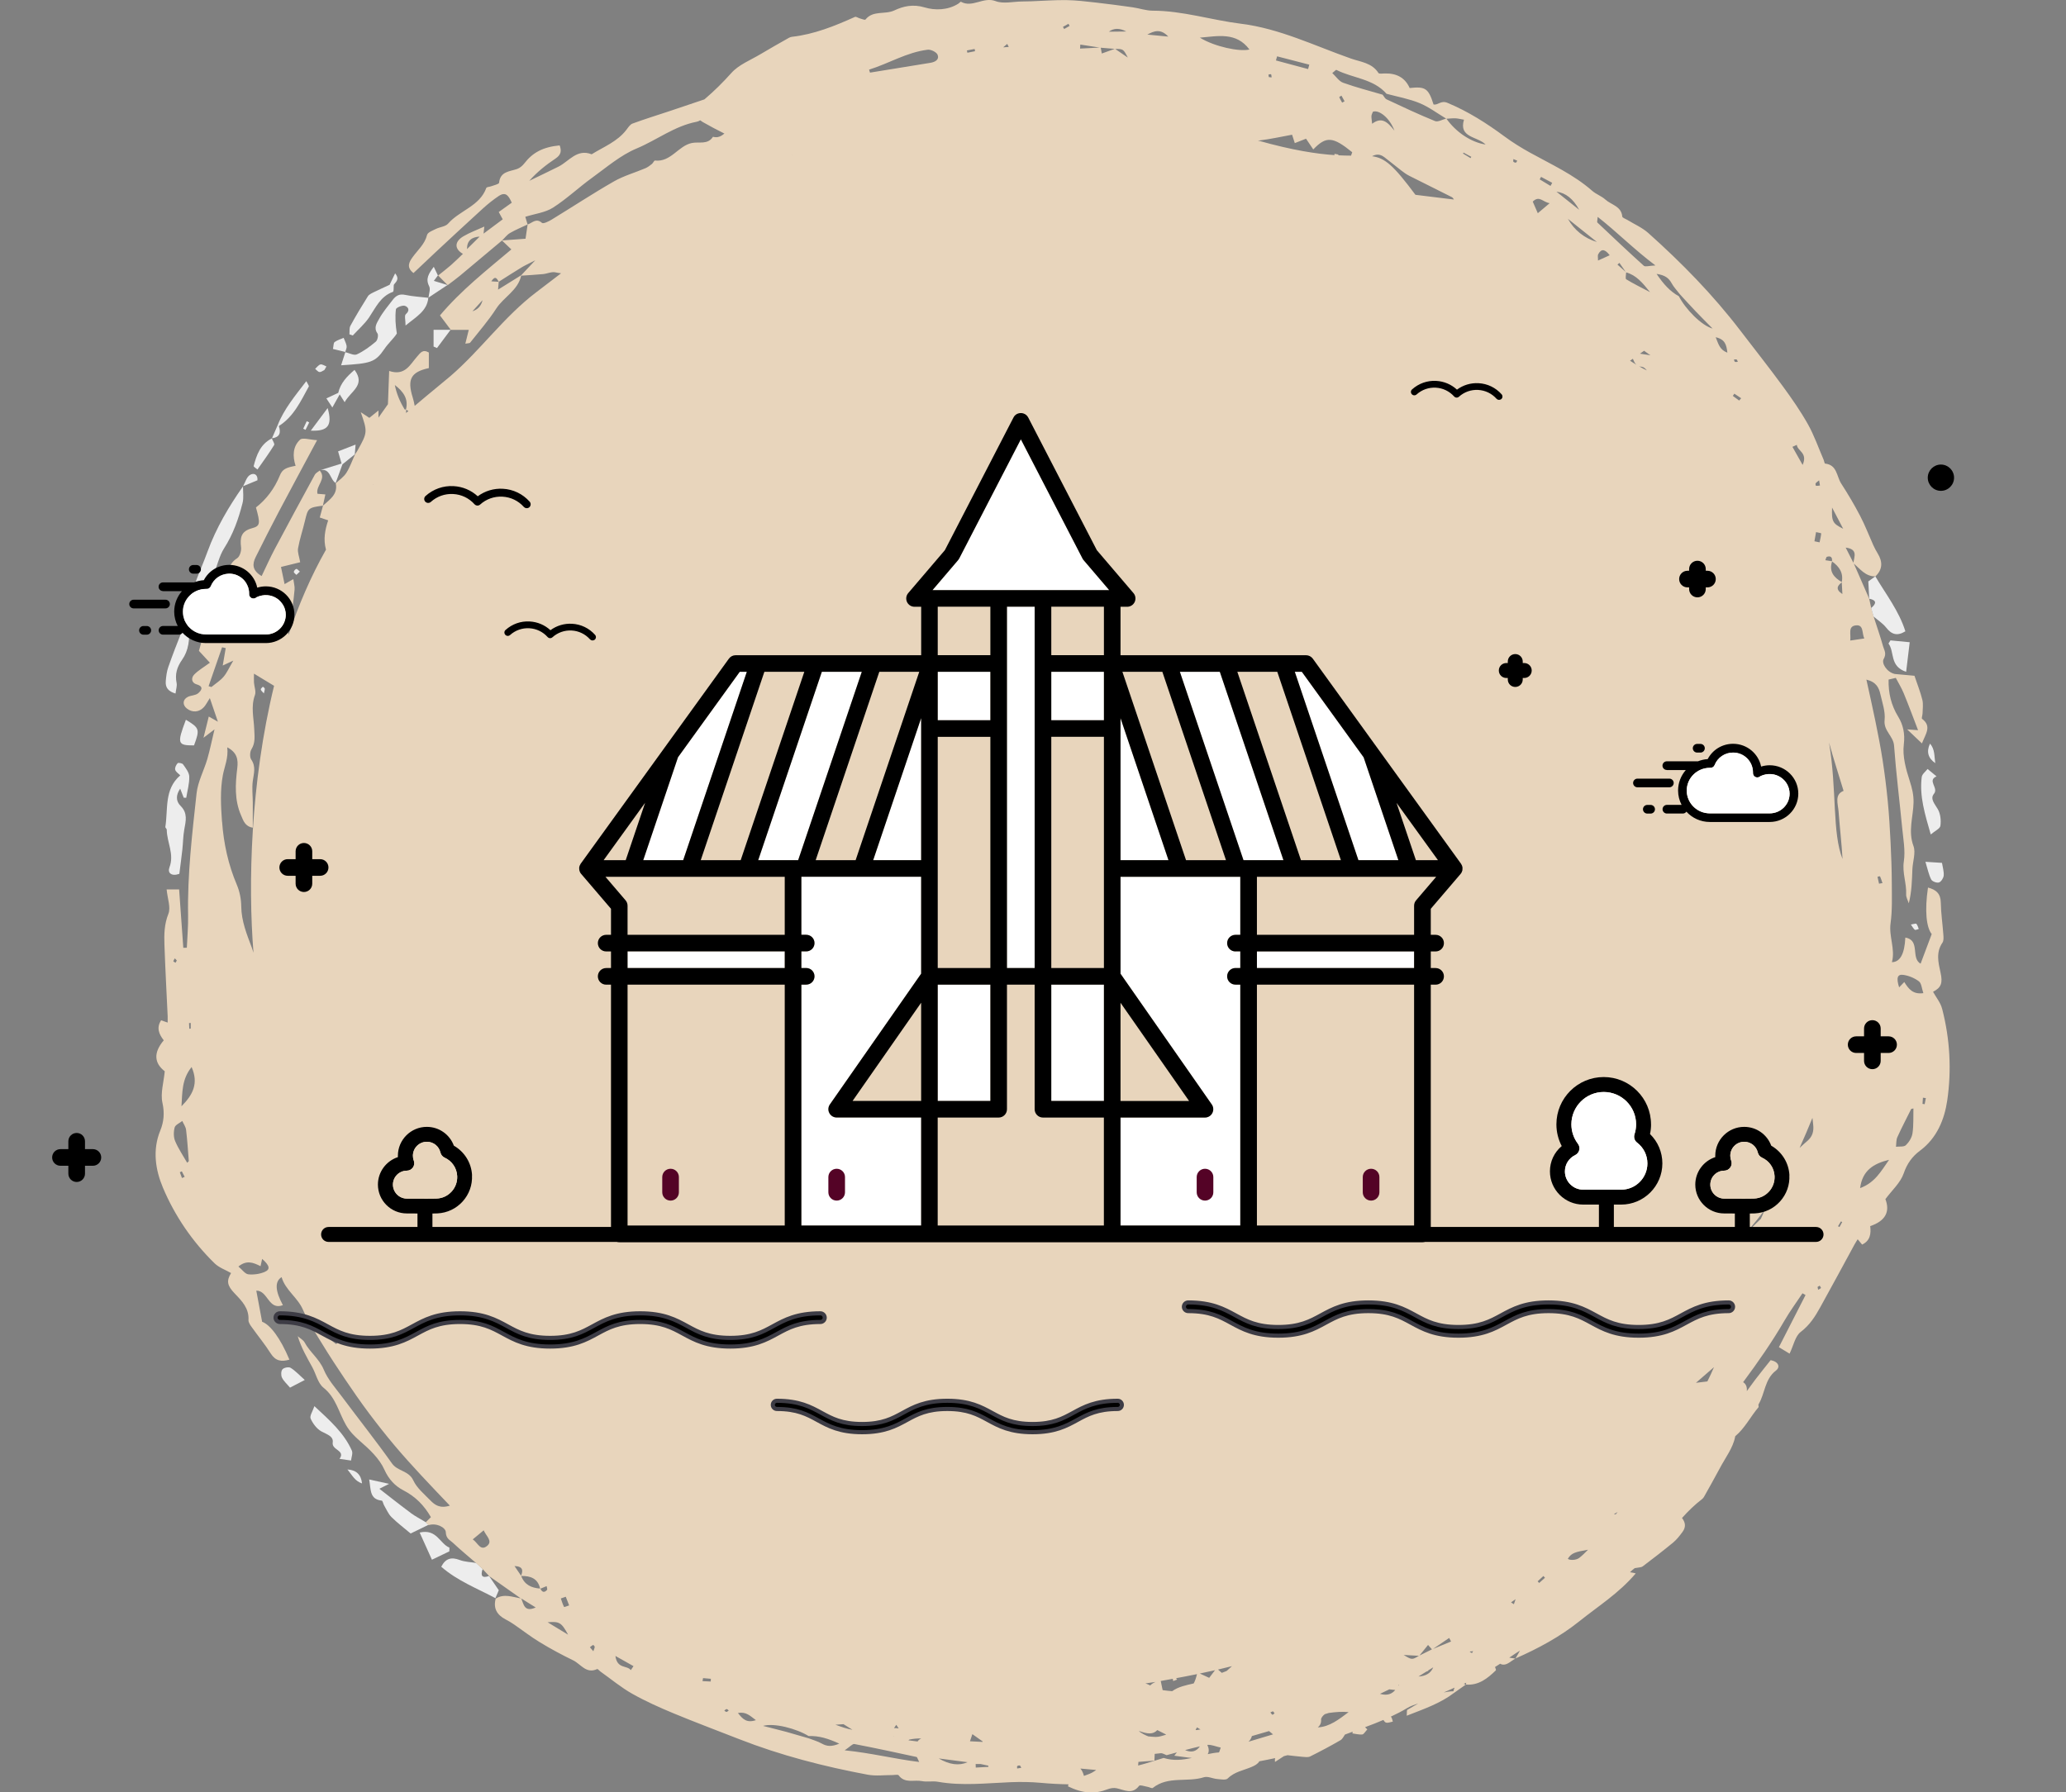 <?xml version="1.0" encoding="UTF-8"?>
<svg id="Warstwa_1" xmlns="http://www.w3.org/2000/svg" version="1.1" viewBox="0 0 538.92 467.62">
  <rect x="0" y="0" width="538.92" height="467.62" fill="#808080" stroke="none"/>
  <!-- Generator: Adobe Illustrator 29.5.0, SVG Export Plug-In . SVG Version: 2.1.0 Build 137)  -->
  <defs>
    <style>
      .st0 {
        fill: #fff;
      }

      .st1 {
        stroke: #3d3c45;
        stroke-linecap: round;
        stroke-linejoin: round;
        stroke-width: 1.07px;
      }

      .st2 {
        fill: #ededed;
      }

      .st3 {
        fill: #e8d5bc;
      }

      .st4 {
        fill: #540326;
      }
    </style>
  </defs>
  <g>
    <path class="st2" d="M83.4,122.72c.06-.02.11-.04.17-.05-.07.01-.12,0-.2.02l.02.03Z"/>
    <path class="st2" d="M84.25,131.87s0,0,0,0h0s0,0,0,0c-.01,0-.02,0-.03,0,0,.01,0,.02,0,.04.01-.01.03-.02.04-.04Z"/>
    <path class="st2" d="M137.62,58.49s-.03.01-.04.02c0,0,0,.01,0,.02l.03-.04Z"/>
    <path class="st2" d="M52.6,156.95c-.06-.87.48-1.81.87-2.66.7-1.49,1.59-2.88,2.24-4.39.97-2.27,1.46-4.82,2.77-6.87,2.34-3.67,3.74-7.64,4.79-11.77.35-1.38.1-2.9.12-4.36-3.72,5.29-7,10.87-9.22,16.92-2.16,5.91-5.06,11.65-6.12,18.32,3.15-.93,4.76-2.26,4.55-5.2Z"/>
    <path class="st2" d="M111.77,77.71l-.04-.03s0,.02,0,.03c.01,0,.03,0,.04,0Z"/>
    <path class="st2" d="M90.05,91.88s.02,0,.03,0c0-.02.01-.03.02-.05l-.05.04Z"/>
    <path class="st2" d="M102.46,78.22c-1.25,1.63-2.6,3.21-3.57,4.99-.57,1.05-1.5,2.29-.43,3.78.31.43.03,1.78-.44,2.16-1.52,1.27-3.16,2.5-4.95,3.32-.75.34-1.97-.35-2.99-.58-.35,1.1-.71,2.21-1.1,3.42,7.67-.5,8.87-.69,11.31-4.28,1.04-1.53,2.37-2.66,3.23-4-.35-2.17-.49-4.28-.24-6.34.05-.42,1.65-1.1,2.31-.9.83.25,1.5,1.14.26,2.2-.4.34-.06,1.56-.06,2.95,2.8-2.32,5.6-3.75,5.94-7.24-2.03-.24-4.09-.34-6.08-.77-1.49-.32-2.4.26-3.19,1.29Z"/>
    <path class="st2" d="M44.19,226.4c-.52,1.33.52,2.34,2.59,1.6.26-2.03.55-4.19.79-6.36.19-1.73.19-3.5.5-5.21.4-2.19.95-4.25-.95-6.14-1.27-1.26-1.27-2.82-.12-4.52.39.99.66,1.68.93,2.37.22,0,.43,0,.65.01.3-1.84.84-3.69.79-5.53-.03-1.08-.93-2.2-1.61-3.18-.21-.31-1.24-.5-1.42-.31-.4.42-.77,1.2-.64,1.7.15.57.86,1,1.32,1.48-4.24,3.63-3.15,8.82-3.89,13.46-.03.21.37.47.37.71.02,3.3,2.05,6.4.68,9.89Z"/>
    <path class="st2" d="M129.25,417s-.01.03-.02.04c.01,0,.02-.01.04-.02,0,0,0,0,0-.01,0,0-.01,0-.02-.01Z"/>
    <path class="st2" d="M127.59,411.2c-1.93.69-2.27-.13-1.69-1.82-.56-.53-1.12-1.05-1.69-1.58-1.44-.24-2.96-.26-4.3-.77-2.14-.81-3.66-.47-4.81,1.76,4.21,3.69,9.35,5.64,14.13,8.2.31-.74.63-1.47.88-2.07-.9-1.31-1.72-2.52-2.54-3.72Z"/>
    <path class="st2" d="M107.14,394.75c-2.77-2.05-5.48-4.21-8.18-6.3.45-.23,1.09-.55,2.53-1.29-2.19-.48-3.54-.78-5.19-1.13.48,2.66.07,5.17,3.28,5.51.25.03.38.85.63,1.27.6,1.02,1.07,2.19,1.88,3,1.48,1.48,3.18,2.75,5.02,4.31,1.47-.71,3.06-1.49,4.65-2.26-.26-.24-.51-.49-.77-.73-1.29-.78-2.64-1.47-3.85-2.36Z"/>
    <path class="st2" d="M91.57,381.08c.09-.86.52-1.88.22-2.57-2.05-4.63-5.76-7.89-9.78-11.62-.45,1.37-1.29,2.55-.98,3.25.57,1.29,1.59,2.66,2.79,3.33,1.36.76,3.23,1.23,2.97,2.91-.31,2.02,3.4,2,1.78,4.26,1,.15,2,.29,3,.44Z"/>
    <path class="st2" d="M45.78,180.97c.14-1.15.44-1.99.29-2.75-.46-2.3.06-4.13,1.45-6.11,1.65-2.35,2.07-5.24,1.73-9.15-1.07.98-1.62,1.25-1.78,1.67-1.25,3.13-2.47,6.27-3.58,9.45-.4,1.15-.55,2.42-.65,3.65-.15,1.71.71,2.69,2.56,3.23Z"/>
    <path class="st2" d="M96.32,82.75c1.72-2.55,2.95-5.45,6.18-6.6.26-.09.15-1.2.22-1.83.49-.77,1.64-1.39.35-3-.58,1.2-1.01,2.09-1.44,2.99-1.36.63-2.73,1.24-4.08,1.91-.58.29-1.28.59-1.59,1.09-1.59,2.52-3.13,5.09-4.56,7.7-.33.6-.18,1.47-.25,2.22.29.1.58.2.87.31,1.45-1.58,3.12-3.02,4.31-4.79Z"/>
    <path class="st2" d="M117.23,403.8c-2.54-1.03-3.26-4.96-7.76-3.93,1.09,2.42,2.05,4.55,3.2,7.09,1.88-.9,3.21-1.54,4.54-2.18,0-.33.01-.65.02-.98Z"/>
    <path class="st2" d="M50.61,194.49c1.55-4.19,1.45-4.54-2.12-6.69-2.35,6.26-2.2,6.69,2.12,6.69Z"/>
    <path class="st2" d="M73.68,357.28c-.39.45-.42,1.58-.12,2.18.46.94,1.33,1.68,2.09,2.6,1.11-.58,2.05-1.07,3.85-2-1.49-1.33-2.48-2.43-3.69-3.17-.49-.3-1.73-.06-2.13.39Z"/>
    <path class="st2" d="M114.23,71.86h0s.03-.01.04-.02c0,0,0,0-.01-.01h0s-.02.03-.03.04c0,0,0,0,0,0h0Z"/>
    <path class="st2" d="M114.23,71.87c-.31-.65-.62-1.3-1.08-2.26-1.32,1.8-2.21,3.1-1.2,5.08.39.76-.07,1.95-.17,2.96,1.65-1.09,3.3-2.19,4.94-3.28-1.07-.33-2.15-.66-3.55-1.09.39-.53.73-.97,1.06-1.41Z"/>
    <path class="st2" d="M111.77,77.71s0-.04,0-.07l-.05.03.04.03Z"/>
    <path class="st2" d="M85.47,106.47c-1.72,2.31-2.97,3.98-4.4,5.89,4.42.21,5.72-1.27,4.4-5.89Z"/>
    <path class="st2" d="M67.15,122.51c1.58-2.26,3.06-4.27,4.36-6.39.2-.32-.37-1.12-.61-1.72-2.97,1.48-3.97,4.28-4.73,7.19-.05.21.66.62.99.91Z"/>
    <path class="st2" d="M113.1,86.05v4.37c.3.13.59.26.89.39,1.18-1.59,2.37-3.17,3.55-4.76h-4.45Z"/>
    <path class="st2" d="M117.58,86.01s-.02.02-.03.04h.06l-.03-.04Z"/>
    <path class="st2" d="M89.63,88.15c-.79.35-1.66.6-2.34,1.1-.32.23-.26.97-.44,1.8,1.18.29,2.2.54,3.21.79.14-.52.43-1.06.36-1.55-.12-.74-.51-1.43-.78-2.14Z"/>
    <path class="st2" d="M90.05,91.88l.05-.04s-.02,0-.03,0c0,.02-.01.03-.02.05Z"/>
    <path class="st2" d="M90.63,383.41c1.22,1.46,1.9,3.01,3.81,3.65q-.35-3.44-3.81-3.65Z"/>
    <path class="st2" d="M87.56,126.02s-.01.03-.02.05c.01-.01.03-.02.04-.03h0s-.01-.01-.02-.02Z"/>
    <path class="st2" d="M89.35,121.13c1.07-.86,2.14-1.72,3.2-2.58.06-.79.13-1.57.2-2.55-1.63.63-3.01,1.17-4.56,1.77.33,1.14.62,2.16.91,3.18l.11.08c-.06-.04-.11-.08-.11-.08-1.85.57-3.69,1.15-5.54,1.72,2.65-.54,2.5,2.44,3.99,3.35.6-1.63,1.19-3.26,1.79-4.9h0Z"/>
    <path class="st2" d="M65.15,123.96c-.85.56-1.18,1.9-1.74,2.9,1.23-.51,2.45-1.02,3.75-1.55.12-1.52-.94-2.05-2.01-1.35Z"/>
    <path class="st2" d="M63.41,126.86s-.02,0-.03.01c0,.01,0,.02,0,.03,0,0,.01-.01.01-.02,0,0,0-.02.01-.02Z"/>
    <path class="st2" d="M86.69,106.33c.77-1.37,1.34-2.4,1.92-3.43.34.54.68,1.09,1.29,2.04,1.57-2.9,5.57-4.4,2.58-8.43-1.97,1.68-3.66,3.44-4.25,6h0c-.95.44-1.9.88-3.1,1.43.57.87,1.02,1.54,1.57,2.39Z"/>
    <path class="st2" d="M84.62,96.54c.18-.31.35-.61.53-.92-.52-.2-1.11-.64-1.55-.53-.53.13-.93.74-1.39,1.15.37.29.72.78,1.12.83.41.05.86-.33,1.3-.53Z"/>
    <path class="st2" d="M70.93,114.35s-.04,0-.06.01h0s0,0,0,0h0s.01.03.02.04c0,0,.01,0,.02-.01,0-.01.01-.03.02-.04Z"/>
    <path class="st2" d="M72.72,111.17c3.9-2.46,5.73-6.5,7.83-10.32.1-.19-.29-.66-.65-1.4-2.91,3.82-5.8,7.24-7.47,11.49h0c-.5,1.14-1,2.28-1.49,3.42,2-.25,2.41-1.42,1.79-3.18Z"/>
    <path class="st2" d="M79.1,111.86c.2.1.4.19.6.29.32-.65.64-1.29.96-1.94-.22-.1-.43-.21-.65-.31-.3.65-.61,1.31-.91,1.96Z"/>
    <path class="st2" d="M76.65,149.23c-.01.25.43.51.66.77.26-.25.53-.5.91-.86-.38-.31-.71-.75-.91-.7-.29.07-.65.5-.67.79Z"/>
    <path class="st2" d="M71.91,344.18c.41.29.79.68,1.24.82.19.06.54-.42,1.12-.9-.71-.3-1.14-.61-1.58-.63-.25,0-.52.46-.78.71Z"/>
    <path class="st2" d="M69.07,179.68c-.02-.18-.32-.34-.5-.51-.2.24-.58.52-.55.72.05.3.4.55.81,1.04.13-.6.27-.94.23-1.26Z"/>
    <polygon class="st2" points="487.59 156.26 487.59 156.26 487.59 156.26 487.59 156.26"/>
    <path class="st3" d="M506.59,263.16c-.4-1.55-1.54-2.91-2.35-4.38,2.09-1.09,2.58-2.23,1.95-5.03-.59-2.64-1.23-5.27.51-7.8.34-.5.28-1.36.23-2.04-.2-2.8-.62-5.6-.67-8.41-.04-2.38-1.26-3.37-3.34-3.92-.91,6.1-.41,10.42.97,12.14-1.04,2.78-1.95,5.2-2.9,7.73-2.64-1.51.02-6.11-3.98-6.83q-.29,6.39-3.5,6.43c.93-3.41-.84-6.7-.35-10.17.47-3.4.33-6.9.32-10.36-.01-3.58-.15-7.17-.32-10.75-.18-3.6-.39-7.2-.74-10.78-.35-3.59-.8-7.17-1.35-10.74-.53-3.43-1.21-6.83-1.9-10.23-.69-3.43-1.48-6.83-2.32-10.7,2.63.64,3.27,2.17,3.64,3.78.51,2.24,1.35,4.59,1.11,6.78-.31,2.82,2.28,4.13,2.47,6.67.52,7.18,1.43,14.32,2.12,21.49.28,2.9.85,5.89.43,8.7-.46,3.01.75,5.73.6,8.63-.04.76.45,1.55.69,2.32.78-3.09.82-5.98.94-8.87.08-2.05.93-4.33.28-6.08-1.45-3.9-.06-7.59.02-11.35.04-2-.37-3.7-.98-5.58-.99-3.07-1.95-6.48-1.56-9.58.35-2.81-.19-5.15-1.45-7.21-1.89-3.09-2.59-6.24-2.52-9.71.8-.19,1.34-.31,1.88-.44.7,1.34,1.5,2.63,2.07,4.02,1.31,3.19,2.51,6.43,3.74,9.63-.5-.04-1.22-.09-2.84-.21,1.63,1.55,2.63,2.5,3.85,3.66.97-2.52,2.62-4.46.04-6.41-.2-.15.11-.92.12-1.41.02-1.18.22-2.43-.05-3.54-.5-2.04-1.3-4-2.06-6.29-1.63-.15-3.39-.31-5.15-.47-2.11-.5-3.49-2.83-2.89-3.89.84-1.5.14-2.29-.14-3.3-.73-2.62-1.64-5.19-2.47-7.78-.21-.74-.42-1.48-.63-2.22-.18-.81-.35-1.63-.53-2.44l.03.06h0s0-.03,0-.05c0,0-.01,0-.02,0-1.34-3.06-2.68-6.13-4.02-9.19,1.68,1.45,3.06,3.39,5.63,3.35,1.91-1.82,1.92-3.82.6-5.98-.43-.71-.83-1.45-1.17-2.21-1.13-2.51-2.11-5.1-3.38-7.53-1.52-2.92-3.2-5.77-4.99-8.53-1.19-1.85-1.03-4.85-4.18-5.18-.17-.02-.25-.7-.41-1.06-1.33-3.08-2.44-6.29-4.07-9.2-1.95-3.47-4.24-6.76-6.6-9.98-3.6-4.92-7.39-9.7-11.1-14.55-7.1-9.28-15.23-17.59-23.93-25.36-1.6-1.43-3.67-2.32-5.53-3.46-.45-.27-1.24-.53-1.27-.84-.24-2.74-2.89-3.05-4.41-4.44-1.01-.92-2.43-1.39-3.46-2.3-4.84-4.25-10.66-6.87-16.21-9.95-2.29-1.27-4.54-2.66-6.65-4.22-4.67-3.45-9.49-6.53-14.91-8.78-1.67-.69-2.42.68-3.59.44-1.34-4.21-2.11-4.74-6.23-4.29-1.26-2.83-3.58-3.9-6.59-3.8-.53.02-1.39.14-1.55-.12-1.69-2.67-4.66-2.88-7.21-3.78-9.45-3.32-18.56-7.82-28.63-9.07-7.72-.95-15.2-3.4-23.06-3.41-1.74,0-3.46-.63-5.21-.88-3.19-.45-6.38-.88-9.59-1.24-2.57-.29-5.16-.6-7.74-.64-3.03-.04-6.06.2-9.1.31-.81.03-1.61.05-2.42.05-2.32.02-4.88.68-6.9-.09-3.21-1.23-6.05,1.84-9.06.16-.09-.05-.41.33-.64.48-2.77,1.78-6.18,1.79-8.81,1-3.05-.92-5.6-.31-7.91.78-2.45,1.16-5.57-.09-7.54,2.39-.14.18-.96-.17-1.45-.3-.45-.12-.99-.53-1.3-.39-5.28,2.37-10.62,4.54-16.44,5.19-.26.03-.54.13-.77.26-2.49,1.41-4.99,2.81-7.44,4.28-2.59,1.55-5.65,2.73-7.58,4.9-2.21,2.47-4.52,4.75-7.02,6.88-2.99,1.01-6,2.03-9.02,3.04-3.25,1.08-6.52,2.09-9.73,3.27-.64.23-1.14,1.01-1.59,1.61-2.35,3.1-5.93,4.45-9.08,6.41-3.84-1.51-5.88,1.82-8.65,3.22-2.52,1.27-5.08,2.47-7.62,3.7,2.06-2.33,4.39-4.17,6.86-5.82,1.46-.98,1.58-2.02,1.06-3.42-4.35.42-7.03,1.86-9.22,4.7-.47.61-1.16,1.2-1.87,1.45-1.97.69-4.4.61-4.71,3.6-.04.37-1.33.63-2.05.91-.43.17-1.18.17-1.28.44-1.74,4.79-6.97,5.86-9.97,9.31-.69.79-2.15.87-3.19,1.39-.84.42-2.12.88-2.29,1.55-.6,2.44-2.44,3.94-3.78,5.82-.85,1.18-1.74,2.62.23,4.14,1.92-1.81,3.79-3.6,5.69-5.37,4.13-3.84,8.25-7.69,12.42-11.48,1.29-1.17,2.67-2.28,4.12-3.25,1.91-1.28,2.63.05,3.41,1.74-1.22.87-2.3,1.64-3.4,2.43.33.6.63,1.15,1.04,1.91-1.7,1.26-3.35,2.5-5,3.73-.11.09-.22.18-.33.27.11-.09.22-.18.33-.27.05-.49.11-.98.2-1.84-2.05.93-3.82,1.57-5.41,2.51-2.42,1.41-2.43,3.32-.17,4.61-1.05.99-2.07,2.02-3.16,2.97-1.07.93-2.2,1.79-3.3,2.68.83.84,1.65,1.67,2.48,2.51,0,0-.02.01-.02.02.02,0,.04.01.06.02l-.03-.04c1.07-.82,2.17-1.61,3.21-2.47,3.67-3.05,7.31-6.13,10.97-9.19h0c.68-.65,1.26-1.47,2.05-1.93,1.48-.86,3.07-1.51,4.61-2.24-.19-.63-.38-1.26-.6-2,2.57-.81,5.2-1.1,7.21-2.38,3.59-2.29,6.72-5.28,10.18-7.78,3.78-2.73,7.44-5.91,11.66-7.67,5.27-2.2,9.87-5.86,15.66-6.97.31-.06.62-.19.91-.38.21.16.42.31.68.46,1.85,1.05,3.73,2.06,5.64,3-.82.67-1.71,1.2-2.98.84-1.38,2.16-3.66,1.22-5.55,1.63-3.54.76-5.43,5.02-9.58,4.57-.23-.02-.49.65-.81.9-.53.42-1.08.85-1.7,1.11-2.74,1.16-5.67,1.98-8.23,3.45-5.5,3.15-10.8,6.65-16.21,9.95-.77.47-2.18,1.16-2.52.86-1.55-1.37-2.55.04-3.75.41-.18,1.24-.36,2.47-.55,3.72-2.03.15-4.09.3-6.15.45.79.76,1.59,1.52,2.45,2.34-6.46,5.45-13.13,10.68-18.62,17.22,1.07,1.43,1.95,2.6,2.83,3.77h4.68c-.3,1.23-.57,2.32-.89,3.6.74-.14,1.12-.1,1.25-.26,2.29-2.92,4.77-5.73,6.77-8.84,1.97-3.06,5.69-4.77,6.54-8.64,1.9-.13,3.8-.23,5.7-.41,1.09-.1,2.24-.68,3.23-.46.5.11.99.19,1.48.25-2.41,1.85-4.65,3.56-6.44,4.92-8.53,6.47-14.48,15.06-22.39,21.88-1.5,1.3-5.19,4.25-9.35,7.79-.16-.81-.3-1.5-.51-2.16-1.49-4.78-.5-6.67,4.2-7.7v-4.06c-1.61-.93-2.17.05-3.09,1.09-1.8,2.03-3.11,5.11-7.26,3.72-.14,3.69-.26,6.9-.32,8.68-1.18,1.68-1.9,2.69-2.47,3.5v-1.86c-1.04.83-1.74,1.39-2.39,1.92-.76-.5-1.34-.89-2.23-1.48,1.79,5.15,1.78,5.3-.86,10.02-.2.35-.45.68-.67,1.02,0,0,0,0-.01.01,0,0,0,0,0,.01h0s.02-.02.02-.02l.02-.02c-.74,1.61-1.32,3.33-2.26,4.81-.67,1.06-1.81,1.83-2.76,2.72.6,2.92-1.61,4.24-3.33,5.83-.28,1.03-.56,2.06-.84,3.1.84.28,1.45.49,2.19.74-.83,2.5-1.31,4.96-.57,7.65-3.93,6.93-7.15,14.42-9.75,22.2-.37-1.32-.71-2.52-1.03-3.66.58-.25,1.55-.44,1.62-.78.44-2.42.73-4.87.96-7.32.08-.83-.18-1.69-.32-2.76-1.05.6-1.66.95-2.28,1.31-.34-1.62-.64-3.03-.94-4.48,1.95-.48,3.63-.89,5.01-1.23-.24-1.42-.74-2.59-.56-3.64.43-2.42,1.24-4.77,1.8-7.16.79-3.35.87-3.46,4.68-3.96.2-.92.41-1.83.65-2.93-.78-.06-1.38-.11-2.06-.17-.53-2.08,2.48-3.87.59-6.06-.43.35-1.02.61-1.27,1.06-3.52,6.45-7.02,12.91-10.46,19.4-1.21,2.27-2.25,4.63-3.43,7.07-2.52-1.49-2.44-3.16-1.56-4.94,1.96-3.94,3.95-7.87,6-11.77,3.2-6.06,6.46-12.08,10.03-18.75-1.95-.1-3.77-.74-4.44-.13-1.94,1.79-1.97,4.37-1.17,6.82-2.49.48-3.43.85-4.11,2.53-1.38,3.38-3.47,6.18-6.23,8.34,1.14,4.12,1.18,4.83-1,5.41-2.96.79-3.17,2.51-2.88,5.01.11.92-.34,2.4-1.04,2.84-2.4,1.51-2.49,4.1-3.19,6.29-1.62,5.08-1.89,10.63-5.66,14.94-.67.76-.78,2-1.11,2.92,1.06,1.15,1.95,2.11,2.86,3.1-1.55,1.14-2.97,1.95-4.07,3.07-.87.88-.76,2.18.62,2.58,2.05.6,1.15,1.68.36,2.34-.68.57-1.85.5-2.69.94-1.35.7-1.4,2.1-.21,3.03,1.42,1.11,3.18.99,4.44-.38.48-.52.79-1.18,1.54-2.35.77,2.26,1.32,3.87,2.1,6.16-1.19-.67-1.62-.92-2.38-1.35-.42,1.7-.81,3.28-1.37,5.54,1.24-.95,1.76-1.34,2.87-2.19-.72,2.99-1.2,5.4-1.88,7.75-.88,3-2.47,5.9-2.8,8.94-1.15,10.58-2.41,21.17-2.21,31.85.05,2.81-.21,5.62-.33,8.43-.31,0-.62.01-.92.02-.36-5.02-.72-10.05-1.09-15.23h-3.26c.23,2.41,1.12,4.69.46,6.36-1.09,2.74-1.13,5.4-1.03,8.15.22,6.2.55,12.39.84,18.58.02.53,0,1.05,0,1.65-.69-.24-1.18-.41-1.71-.59-1.3,1.98-.52,3.68.69,5.22-2.72,3.22-2.51,5.94.26,8.08-.27,2.89-1.16,5.72-.6,8.24.59,2.65.35,5-.57,7.24-2.11,5.13-1.21,10.37.7,14.9,3.11,7.37,7.68,14.07,13.48,19.74,1.15,1.12,2.83,1.69,4.29,2.53-1.23,2.02-1.05,3.25.94,5.32,1.87,1.95,3.78,3.87,3.6,6.94-.03.61.46,1.31.86,1.86,1.63,2.29,3.43,4.47,4.93,6.84,1.27,2.02,2.82,2.23,4.89,1.63-2.38-5.69-5.04-9.13-7.12-9.88-.55-2.92-1.03-5.46-1.52-8.12,3.04-.08,3.15,5.24,6.94,3.78q-3.06-5.62-.34-7.31c.98,3.4,4.19,5.3,5.57,8.51,1.36,3.16,3.29,6.08,5.09,9.03,1.87,3.06,3.84,6.06,5.84,9.03,2.02,2.99,4.06,5.95,6.22,8.84,2.16,2.89,4.4,5.72,6.72,8.48,2.23,2.66,4.57,5.22,6.92,7.77,2.37,2.57,4.8,5.08,7.53,7.96-2.58.82-3.92-.17-5.07-1.35-1.6-1.65-3.53-3.22-4.46-5.23-1.19-2.58-4.09-2.35-5.56-4.42-4.16-5.87-8.64-11.51-12.94-17.28-1.74-2.34-3.78-4.59-4.87-7.22-1.17-2.81-3.61-4.52-4.98-7.07-.36-.67-1.19-1.09-1.8-1.63.93,3.04,2.4,5.54,3.79,8.07.99,1.79,1.45,4.19,2.92,5.35,3.26,2.59,3.98,6.46,5.86,9.72,1,1.73,2.23,2.97,3.73,4.27,2.44,2.11,5.02,4.54,6.29,7.38,1.16,2.59,2.83,4.31,4.97,5.42,3.22,1.66,5.45,4,7.18,7-.59.58-.99.96-1.38,1.35.26.24.51.49.77.73,2.07-.66,4.45.62,4.49,1.83.06,1.71,1.07,2.04,1.83,2.75,1.98,1.86,4.09,3.59,6.14,5.37.56.52,1.12,1.05,1.69,1.57.57.6,1.14,1.21,1.71,1.82l-.05-.04s.02.03.03.04c0,0,.01,0,.02,0,2.73,1.93,5.47,3.85,8.2,5.78-2.19-.37-4.38-1.31-6.55.05-.69,2.55.34,4.26,2.58,5.43.74.38,1.46.81,2.15,1.28,2.27,1.56,4.45,3.27,6.8,4.69,2.81,1.71,5.72,3.27,8.68,4.71,1.98.96,3.4,3.62,6.26,2.27.15-.07.58.47.9.69,2.74,1.94,5.34,4.12,8.25,5.76,3.47,1.96,7.13,3.59,10.81,5.12,5.63,2.34,11.35,4.47,17.03,6.7,10.88,4.26,22.14,7.16,33.6,9.3,2.11.39,4.34.08,6.52.09.52,0,1.34-.19,1.52.06,1.63,2.22,4.05,1.11,6.08,1.52,1.34.27,2.8-.07,4.15.17,6.34,1.13,12.68.36,19.02.11,2.62-.1,5.27-.07,7.87.17,2.4.22,4.79.35,7.19.39-.05.17-.09.34-.13.53,3.94,1.9,6.98,2.05,10.32.76.72-.28,1.61-.43,2.35-.27,2.04.43,4.08,1.76,5.89-.64.23-.3,1.46.15,2.23.28.46.08,1.1.46,1.32.29,3.98-3.2,9-1.41,13.35-2.8,1-.32,2.29.37,3.45.46.93.08,2.27.35,2.76-.14,1.78-1.78,4.12-2.1,6.25-3.02.77-.33,1.59-.74,1.98-1.46,1.38-.26,2.76-.53,4.13-.83-.06.27-.08.58-.03,1,.91-.59,1.63-1.06,2.32-1.51.32-.08.63-.17.94-.25,1.33.15,2.66.32,3.99.43.64.05,1.4.16,1.93-.11,2.67-1.33,5.31-2.73,7.89-4.23.51-.29.82-.93,1.18-1.48.67-.25,1.34-.49,2.01-.74-.02.15-.04.3-.06.45.86.11,1.73.35,2.57.27.39-.04.73-.7,1.31-1.31-.21-.21-.39-.39-.59-.59,1.61-.59,3.21-1.22,4.78-1.89.2.31.41.61.68.69.52.16,1.18-.15,1.79-.26-.16-.44-.21-1.04-.53-1.28,0,0-.01,0-.02,0,1.44-.67,2.86-1.39,4.23-2.22.91-.55,1.93-.89,2.96-1.24-.95.55-1.9,1.12-2.85,1.67-.19.11-.09.71-.17,1.54,4.47-1.76,8.71-3.19,12.35-5.96l-.05-.14c.03.07.05.14.05.14,1.01-.72,2.03-1.43,3.05-2.15-.19-.08-.37-.15-.54-.2.22-.1.43-.2.65-.3-.01.17-.03.33-.05.48,3.3.27,5.61-1.6,7.78-3.7.11-.11-.06-.51-.21-.88.45-.29.91-.56,1.35-.86.25.16.57.25.96.24,1.02-.04,1.99-1.01,2.99-1.58-.52-.08-1.05-.16-1.58-.24.55-.37,1.09-.74,1.64-1.11.38-.25.77-.49,1.15-.73-.4.68-.76,1.39-1.17,2.05,5.92-2.6,11.62-5.67,16.65-9.7,4.91-3.94,10.36-7.34,14.72-12.5-.53-.14-1.02-.23-1.49-.3.37-.4.79-.74,1.23-1.07,1.16-.2,1.72-.19,2.05-.44,2.69-2.03,5.36-4.09,7.96-6.23.94-.78,1.72-1.79,2.45-2.78.9-1.23.82-2.39-.13-3.63,1.59-1.78,3.3-3.45,5.23-4.93.21-.16.39-.39.52-.62,1.39-2.5,2.81-4.98,4.15-7.51,1.41-2.67,3.42-5.26,3.95-8.12.01-.06.02-.11.04-.17,2.46-2.02,3.96-5.08,6.03-7.52.14-.16-.07-.6.05-.8,1.69-2.83,1.56-6.53,4.54-8.81,1.13-.86.77-2.27-1.39-2.71-1.27,1.6-2.65,3.3-3.97,5.03-.77,1-1.49,2.05-2.25,3.06.1-1.08-.21-1.88-.96-2.34,3.86-5.2,7.57-10.51,10.83-16.14,1.41-2.43,3.09-4.7,4.65-7.05.27.15.53.31.8.46-2.29,4.48-4.59,8.97-6.95,13.6.98.59,1.91,1.16,2.79,1.69,1.05-2.18,1.47-4.59,2.9-5.67,2.35-1.78,3.77-4.03,5.1-6.44,3.02-5.42,5.94-10.89,8.91-16.33.25-.46.54-.9.85-1.41.46.56.8.96,1.16,1.39,2.14-1.02,2.35-2.88,2.11-4.82,4-1.35,5.22-3.78,3.96-7.04,1.73-2.33,3.95-4.29,4.78-6.73.87-2.57,2.29-4.46,4.23-5.9,4.46-3.3,6.41-8.24,7.12-13.1,1.16-7.92.72-16.02-1.31-23.87ZM121.82,65c-.03-2.23,1.24-3.15,3.3-3.27-1.1,1.09-2.2,2.18-3.3,3.27ZM123.23,81.22c.79-.87,1.59-1.74,2.64-2.9q-.51,2.22-2.64,2.9ZM135.92,71.84c-1.95,1.21-3.91,2.42-6,3.73.05-.61.11-1.33.17-2.04-.59-.04-1.19-.08-1.93-.13,1.06-1.63,1.48-.66,1.94.12,1.96-1.25,3.92-2.51,5.9-3.72.88-.54,1.84-.96,3.62-1.88-1.69,1.8-2.69,2.87-3.69,3.93ZM49.75,266.91v1.47c-.12.01-.25.03-.37.04-.02-.49-.05-.98-.07-1.48.15-.01.29-.02.44-.03ZM45.22,250.83c.05-.27.25-.52.39-.78.17.18.34.37.51.55-.1.2-.21.39-.31.59-.21-.12-.6-.28-.59-.36ZM47.47,307.38c-.19-.51-.37-1.01-.56-1.52.17-.08.35-.15.52-.23.25.48.49.95.74,1.43-.23.1-.47.21-.7.31ZM48.83,303.4c-1.07-1.88-2.31-3.68-3.14-5.66-.44-1.04-.43-2.45-.13-3.57.19-.69,1.3-1.13,1.99-1.69.34.78.9,1.53.99,2.33.33,2.71.49,5.44.71,8.16-.14.14-.28.28-.42.42ZM47.34,288.64c.24-3.63.05-7.03,2.64-10.23,1.88,4.28.33,7.26-2.64,10.23ZM490.41,228.65c.25.57.43,1.17.64,1.76-.3.05-.6.1-.9.16-.13-.6-.27-1.21-.4-1.81.23-.04.65-.16.67-.11ZM378.51,428.3c-1.57.65-3.14,1.29-4.71,1.94,1.41-.96,2.82-1.91,4.22-2.87.16.31.33.62.49.93ZM373.52,430.35c-1.08.54-2.17,1.08-3.25,1.61.72-.89,1.45-1.79,2.24-2.76.34.39.68.77,1.02,1.15ZM234.42,450.99c-.36-.09-.77-.12-1.22-.09.19-.28.38-.56.6-.87.22.38.46.68.62.96ZM233.14,453.14s-.07-.01-.1-.02c0-.03.01-.06.01-.09.03.04.06.07.09.11ZM222.39,451.34c-1.41-.23-2.85-.74-4.47-1.33.75-.05,1.44-.09,2.11-.14.78.49,1.57.98,2.35,1.47ZM297.21,451.68c2.05.74,3.58.94,4.67-.27.74.38,1.48.75,2.23,1.13,0,.03,0,.07.01.1-.88.22-1.76.58-2.63.56-.65-.01-1.3-.08-1.94-.14-.8-.3-1.62-.73-2.41-1.3.02-.03.05-.06.07-.09ZM298.76,439.24c.89-.13,1.77-.24,2.65-.39-.62.29-1.04.55-1.38.92-.14-.07-.27-.14-.41-.21-.27-.13-.56-.23-.86-.33ZM303.28,441c-.16-.78-.33-1.58-.5-2.4,1.05-.18,2.11-.38,3.16-.57-.05.15.07.39.11.59.32-.12.64-.25,1-.39-.1-.12-.18-.25-.26-.36,1.81-.34,3.63-.68,5.45-1.06-.24.98-.51,1.8-.86,2.43-1.97.46-3.96.83-5.62,2.02-.74-.05-1.55-.14-2.47-.27ZM361.07,40.98c1.53,1.16,3,2.39,4.52,3.56.64.49,1.32.98,2.04,1.34,3.69,1.87,7.4,3.68,11.08,5.55.23.12.39.37.55.63-3.38-.43-6.75-.8-10.04-1.23-5.74-7.71-7.94-9.61-11.32-10.07,1.1-.57,2.1-.59,3.17.23ZM357.75,30.21c.05-.38.26-.75.38-1.06,1.56-.57,4.35,1.55,5.61,4.94-1.88-2.42-3.39-3.62-5.82-1.8-.12-1.29-.22-1.69-.17-2.07ZM381.63,40.08c.05-.09.09-.17.14-.26.67.37,1.35.73,2.02,1.1-.06.11-.13.23-.19.34-.65-.4-1.31-.79-1.96-1.19ZM416.91,66.31c.83-1.51,1.77-1.29,2.98.29-1.15.52-1.96.89-3.05,1.38.02-.71-.14-1.29.07-1.67ZM421.91,69.04c.17-.15.35-.3.52-.45.54.78,1.08,1.55,1.62,2.33-.71-.63-1.43-1.25-2.14-1.88ZM424.18,71.07c2.64.73,4.27,2.69,6.24,5.16-2.43-1.28-4.38-2.23-6.22-3.36-.27-.17-.03-1.17-.02-1.81ZM430.49,92.7c-1.02-.16-1.85-.29-2.7-.42.35-.25.72-.51,1.07-.76.53.38,1.06.77,1.63,1.17ZM425.93,93.6c.27.62.49,1.18.91,1.57-.51-.32-1.05-.66-1.64-1.05.26-.19.48-.34.73-.51ZM428.29,95.71c.44.03.89.45,1.3.94-.61-.28-1.29-.63-2.05-1.08.21.07.46.12.75.13ZM459.31,318.03c-4.12,3.85-7.3,7.93-1.12.41.72-.88,1.41-1.79,2.08-2.71-.26.78-.59,1.54-.96,2.3ZM484.05,163.18c2.16-.27,1.58,1.93,2.25,3.41-1.34.2-2.34.34-3.66.54.23-1.69-.65-3.69,1.41-3.95ZM483.46,146.84c-.67-1.32-1.34-2.64-2.01-3.96,3.23.41,2.25,2.31,2.01,3.96ZM479.6,211.83c.31,4.1.79,8.2,1.03,12.3-2.73-6.83-1.43-17.81-3.53-30.47.03.12.06.24.09.36,1.08,3.99,2.38,7.93,3.71,12.33-2.44.97-1.46,3.33-1.29,5.49ZM480.43,151.87c-2.08-1.21-3.39-2.77-2.52-5.37,1.85,1.32,2.99,2.96,2.52,5.37ZM480.59,155c-1.87-1.22-1.33-2.18-.16-3.04.05,1.01.1,2.03.16,3.04ZM477.9,132.43c.9,1.71,1.79,3.43,2.9,5.54-2.75-1.37-3.05-1.91-2.9-5.54ZM476.58,145.27c1.01-.31,1.42.18,1.3,1.17-.58-.09-1.15-.18-1.73-.27.14-.31.21-.83.43-.9ZM473.61,126.12c.22-.3.56-.51.91-.79.15.89.19,1.12.22,1.35-.34.04-.69.11-1.03.08-.06,0-.2-.51-.1-.64ZM473.72,138.84c.47.11,1.34.25,1.34.33-.06.79-.26,1.56-.42,2.34-.45-.09-.89-.19-1.34-.28.14-.79.28-1.59.42-2.39ZM468.7,116.06c.15,1.65,2.93,2.04,1.52,5.25-1.11-1.98-1.89-3.35-2.66-4.72.38-.17.76-.35,1.14-.52ZM453.01,93.81c.16.08.2.38.3.59-.25.01-.54.11-.74.01-.15-.08-.19-.39-.27-.6.24-.01.53-.1.72,0ZM452.4,102.71c.6.4,1.19.8,1.79,1.2-.18.2-.36.4-.53.6-.55-.4-1.1-.8-1.65-1.21.13-.2.27-.4.4-.59ZM450.59,92.02c-2.02-.76-2.31-2.23-3.05-4.03,2.45.55,2.81,1.97,3.05,4.03ZM436.03,73.88c.58,1.05,1.44,1.94,2.18,2.91,1.37,1.49,2.72,2.99,4.12,4.45,1.28,1.35,2.61,2.66,4.41,4.49-2.9-.78-7.09-5.09-8.8-8.43-2.3-1.27-3.99-3.13-5.82-5.84,2.15.32,3.16,1.05,3.92,2.42ZM416.76,56.59c5.12,4.01,9.4,8.41,15.06,12.67-1.67.08-2.65.42-3.02.09-4.1-3.7-8.12-7.5-12.13-11.3-.12-.11.02-.5.09-1.46ZM416.55,63.13c-3.23-.94-5.93-3.1-7.55-6.03,2.32,1.85,4.64,3.71,7.55,6.03ZM411.93,54.74c-1.79-1.43-3.59-2.86-5.93-4.73q3.61.45,5.93,4.73ZM401.99,46.15c.97.52,1.94,1.03,2.91,1.55-.15.27-.3.54-.45.81-.94-.57-1.88-1.14-2.82-1.71.12-.22.24-.43.36-.65ZM404.24,53.01c-1.45,1.22-2.13,1.8-3.1,2.62-.53-1.23-.93-2.13-1.32-3.03,1.74-1.68,2.52.09,4.43.42ZM394.77,41.5c.36.15.68.28,1,.42-.11.18-.2.49-.33.51-.21.03-.51-.07-.66-.22-.1-.1-.01-.39-.01-.7ZM379.67,30.87c.66.03,1.32.21,2.21.36-1.42,4.75,3.48,4.3,5.65,6.48-3.79-.57-7.72-3.22-10.22-6.73.79-.04,1.58-.14,2.37-.11ZM348.6,18.24c4.31,2.19,9.62,2.27,13.08,6.23,2.88.78,5.87,1.3,8.61,2.43,2.45,1.01,4.63,2.67,6.93,4.04-.98.26-2.14.96-2.89.65-4.28-1.74-8.46-3.71-12.64-5.67-.44-.21-.69-.81-1.04-1.22-3.44-1.01-6.92-1.9-10.29-3.11-1.08-.39-1.86-1.63-2.83-2.53.67-.53.97-.88,1.06-.83ZM350.73,26.43c-.21.12-.42.23-.63.35-.26-.47-.54-.94-.76-1.43-.02-.04.38-.26.58-.4.27.49.54.98.81,1.47ZM333.14,14.7c2.8.72,5.59,1.45,8.39,2.17-.1.38-.2.77-.31,1.15-2.8-.75-5.59-1.5-8.39-2.25.1-.36.2-.71.3-1.07ZM331.56,19.38c.12.24.11.54.14.82-.24-.03-.49-.06-.73-.09-.03-.22-.06-.44-.09-.66.24-.03.64-.14.68-.07ZM337.04,35.14c.29.89.49,1.5.71,2.2,1-.39,1.97-.77,2.93-1.15.71,1.06,1.28,1.9,1.89,2.8,3.38-3.53,5.12-3.36,10.16.73-.1.29-.21.6-.31.89-.99,0-2.1-.03-3.33-.09.02-.07.03-.14.05-.2-.34-.06-.67-.12-1.05-.18.02.12.02.22.03.33-4.5-.3-10.78-1.2-20.01-3.81.15-.01.31,0,.47-.02,2.84-.34,5.64-.98,8.47-1.49ZM325.92,12.92c-2.57.63-9.1-.73-12.94-3.1,4.64-.37,9.49-1.56,12.94,3.1ZM304.75,9.55c-2.15-.21-3.81-.37-5.47-.53,1.72-.92,3.44-1.64,5.47.53ZM290.9,12.77c2.11,0,2.13.02,3.29,2.25-1.42-.97-2.36-1.61-3.29-2.25ZM293.8,8.22c-1.81.02-2.92.03-4.56.05q1.95-1.45,4.56-.05ZM290.75,12.76c-1.08.39-2.16.78-3.34,1.2-.09-.51-.18-1.01-.28-1.51,1.21.1,2.41.2,3.62.3ZM281.8,11.63c1.68.26,3.36.52,5.04.78-1.7.09-3.4.18-5.1.27.02-.35.04-.7.06-1.05ZM278.7,6.2c.1.18.21.37.31.56-.47.27-.95.54-1.42.81-.11-.19-.21-.38-.32-.56.48-.27.95-.53,1.43-.8ZM262.74,11.45c.13.27.26.53.39.8-.48.03-.97.06-1.45.1.36-.3.71-.6,1.07-.9ZM254.24,12.78c.04.19.07.39.1.58-.67.13-1.33.27-2,.4-.04-.2-.08-.4-.12-.6.67-.13,1.34-.25,2.01-.38ZM241.99,12.97c.84-.1,2.32.63,2.59,1.33.49,1.27-.66,1.89-1.89,2.09-5.25.85-10.5,1.71-15.75,2.56-.08-.26-.16-.52-.24-.78,5.15-1.6,9.82-4.53,15.29-5.2ZM206.6,40.5s-.07.01-.11.02c0-.02.02-.03.03-.05.03,0,.05.02.08.03ZM105.93,107.76v-.85c.19.1.4.21.61.32-.2.18-.41.35-.61.53ZM105.9,106.85c-.14,0-.33.03-.36-.04-1.21-1.98-2.1-4.08-2.55-6.35,2.15,1.65,3.62,3.56,2.91,6.38ZM97.26,126.39s.04,0,.07,0c-.04.04-.07.08-.1.12.01-.04.02-.07.03-.11ZM73.67,155.93c.2,2.15.37,4.05.55,5.95-1.19-.07-2.38-.13-3.58-.2q.26-3.14,3.03-5.75ZM63.72,151.87c.65.39.83.44.84.52.99,5.26.99,5.28-2.81,8.63.64-2.99,1.28-5.98,1.97-9.16ZM61.7,161.09c-.54,1.48-1.09,2.95-1.63,4.43-.18-1.79-.89-3.83,1.63-4.43ZM55.16,179.26c-.25-.07-.5-.14-.75-.22,1.17-3.39,2.35-6.78,3.52-10.16.32.08.63.15.95.23-.25,1.45-.5,2.91-.78,4.54.71-.33,1.26-.59,2.76-1.29-1.12,1.9-1.67,3.21-2.55,4.23-.88,1.03-2.09,1.78-3.15,2.66ZM57.91,214.4c-.29-4.05-.52-8.24.23-12.18.43-2.26,1.47-4.47,1.14-7.23,2.58,1.36,2.89,3.19,2.61,5.45-.51,4.15-.75,8.31.99,12.3.6,1.37,1,2.87,3.06,3.22,0-2.29,0-4.41,0-6.53-.01-1.89-.25-3.81,0-5.66.25-1.92.88-3.71-.4-5.58-.43-.62-.37-2.01.05-2.69,1.06-1.7.8-3.39.73-5.2-.12-2.97-.93-5.95.18-8.95.34-.92-.17-2.15-.25-3.25-.05-.69,0-1.39,0-2.33,1.81,1.1,3.38,2.05,5.24,3.17-6.16,25.35-6.81,51.73-5.37,69.64-.14-.44-.27-.88-.43-1.31-1.32-3.52-2.71-6.9-2.76-10.76-.02-1.9-.41-3.91-1.15-5.65-2.25-5.28-3.44-10.81-3.85-16.46ZM69.09,331.85c-1.31.56-2.91.79-4.32.64-.84-.09-1.57-1.19-2.58-2.03,2.13-1.73,3.83-1.07,5.77-.09.19-.84.29-1.3.42-1.9,1.97,1.72,2.19,2.74.7,3.37ZM87.66,350.69c-.51-.36-.98-.78-1.46-1.18.23-.2.46-.4.69-.6.43.45.86.89,1.28,1.34-.18.15-.47.47-.52.44ZM127.01,403.4c-1.71,1.35-2.35-.83-3.69-1.75,1.04-.86,1.83-1.51,2.85-2.36.68,1.57,2.46,2.82.84,4.11ZM134.21,408.61c2.23.08,2.27,1.17,1.71,2.52-.57-.84-1.14-1.68-1.71-2.52ZM135.97,417.07c1.26.78,2.51,1.57,3.77,2.35-2.98,1.32-3.12-.82-3.77-2.35ZM135.96,411.2c2.4-.04,4.34.62,4.93,3.29-2.26-.17-4.09-.99-4.93-3.29ZM142.68,414.85c-.7.79-1.3.58-1.71-.33.54-.22,1.08-.45,1.62-.67.04.34.25.82.1.99ZM142.85,423.28c3.07-.26,3.6.05,5.34,3.24-1.65-1-3.31-2-5.34-3.24ZM147.14,419.29c-.36-.7-.59-1.47-.85-2.22.43-.15.86-.3,1.29-.45.29.75.58,1.51.88,2.26-.46.15-1.28.48-1.31.41ZM154.77,430.84c-.59-.69-.74-.86-.89-1.04.27-.21.53-.45.83-.6.05-.03.44.34.42.5-.03.37-.22.72-.36,1.15ZM164.55,435.77c-.98-1.33-3.56-.23-4.02-3.7,1.98,1.12,3.35,1.89,4.72,2.66-.23.35-.47.69-.7,1.04ZM185.4,438.74c-.72-.03-1.43-.07-2.15-.1.05-.26.1-.53.14-.79.68.06,1.36.12,2.04.18-.01.24-.02.48-.04.72ZM189.49,446.67c-.18,0-.37-.22-.56-.35.21-.14.41-.37.62-.39.17-.01.36.24.55.37-.2.14-.4.36-.61.37ZM192.49,446.95c2.13-.39,3.13.72,4.69,1.87-2.38.8-3.42-.23-4.69-1.87ZM214.33,454.92c-1.04-.6-2.24-.91-3.37-1.36-1.94-.56-3.88-1.14-5.83-1.68-1.8-.49-3.61-.92-6.1-1.56,2.88-.83,8.7.68,11.9,2.65,2.63-.1,5.04.61,8,1.98-2.01.84-3.24.74-4.6-.04ZM220.33,456.69c1.39-.93,2.05-1.73,2.53-1.64,5.43,1.04,10.83,2.21,16.23,3.38.16.04.24.44.68,1.3-6.46-.78-12.4-2.33-19.44-3.04ZM239.36,454.39c-.76-.1-1.56-.2-2.39-.31.07-.06.15-.12.22-.19,1.03-.22,2.07-.32,3.11-.29-.43.2-.76.46-.94.78ZM244.87,458.81c2.28.3,4.55.59,7.52.98q-3.32,1.48-7.52-.98ZM253.64,452.47c1.09.77,1.9,1.34,2.7,1.91-.01.05-.03.07-.04.12-1.1-.05-2.19-.1-3.28-.17.22-.65.41-1.2.62-1.85ZM254.53,461.2l-.03-.93h1.31c.67.15,1.33.29,2,.43,0,.1,0,.21.01.31-1.1.06-2.19.12-3.29.18ZM265.33,461.42c0-.21-.08-.52.02-.61.16-.14.47-.2.68-.15.14.03.21.32.37.6-.39.06-.73.11-1.07.17ZM284.83,462.53c-.58.32-1.24.51-2.08.84-.23-.88-.55-1.49-.93-1.92,1.38.11,2.75.23,4.12.37-.36.26-.73.51-1.12.72ZM303.54,458.68c-2.22.64-4.42,1.43-6.66,1.98.02-.3.04-.62.08-.95,1.49-.11,2.81-.21,4.17-.32.03-.56.05-1.12.08-1.77.52-.06,1.04-.12,1.57-.17.48-.05,1.01.33,1.52.51.9-.24,1.79-.48,2.69-.73-.18.24-.39.52-.67.87,1.69.2,3.16.46,4.57.58-2.4.52-4.82.81-7.35,0ZM309.13,456.63c1.29-.35,2.57-.67,3.87-.97-1.02,1.46-2.34,1.64-3.87.97ZM312.02,451.42s-.09-.05-.14-.08c.12-.21.24-.42.36-.63.3.17.6.36.9.54-.37.06-.74.11-1.12.17ZM312.99,436.65c1.32-.28,2.63-.56,3.95-.86-.51.67-1.02,1.34-1.52,1.99-.9-.42-1.67-.77-2.43-1.12ZM317.95,457.24c-.98.07-1.95.24-2.92.45.39-.61.36-1.45-.09-2.42,1.07-.1,2.28.46,3.49.71-.3.8-.37,1.25-.48,1.26ZM319.97,435.99c-.42.16-.84.33-1.26.49-.36-.31-.67-.58-.99-.86,1.22-.28,2.43-.59,3.64-.89-.46.42-.93.84-1.39,1.26ZM325.66,454.46c.42-.39.73-.86.9-1.49,1.49-.43,2.98-.87,4.47-1.3.36.27.69.58,1.04.86-2.14.64-4.27,1.28-6.41,1.92ZM332.08,447.36c-.06.01-.11.04-.17.05-.21-.14-.36-.4-.53-.61.22-.1.45-.2.67-.3.14.17.28.35.42.52-.12.09-.28.25-.4.34ZM343.74,450.72c.54-.46.95-1.08.87-2.08-.03-.38.47-1.03.97-1.38.34-.11.69-.22,1.05-.32,1.71-.24,3.46-.38,5.16-.22-2.5,1.88-4.98,3.85-8.05,3.99ZM359.96,441.96c.9-.43,1.69-.82,2.45-1.18.49.05,1,.11,1.55.17-.85.98-1.98,1.57-3.99,1.01ZM364.74,439.85c0-.06,0-.13,0-.19.06-.03.12-.06.17-.08-.05.09-.11.18-.17.27ZM366.15,431.81c1.72.09,2.86.16,3.98.22-1.81,1.09-1.83,1.08-3.98-.22ZM370.01,437.43c.78-.48,1.4-.87,2.01-1.25.2-.08.39-.16.59-.24-.04-.03-.07-.04-.11-.06.43-.27.87-.54,1.37-.85q-.92,2.25-3.87,2.4ZM379.13,441.28c-.88.02-1.72.14-2.54.32.95-.42,1.9-.83,2.84-1.26-.12.27-.23.58-.3.94ZM383.97,431.33c-.19-.1-.37-.21-.56-.31.02-.04.05-.08.07-.12.28,0,.53-.03.79-.1-.1.18-.2.36-.3.53ZM394.91,418.58c-.25-.16-.5-.32-.75-.49.4-.28.8-.56,1.19-.84-.15.44-.3.88-.45,1.32ZM401.49,413.03c-.13-.15-.26-.3-.39-.44.5-.46,1-.92,1.5-1.38.14.15.27.3.41.46-.51.45-1.02.91-1.52,1.36ZM411.87,406.53c-.66.52-2.31.66-2.9.2,0,0,0,0,0,0,.92-1.57,2.02-1.8,5.27-2.38-.73.77-1.5,1.52-2.36,2.19ZM421.46,395.12c-.16-.02-.3-.03-.48-.05.36-.2.68-.38.99-.56-.17.2-.34.41-.51.61ZM442.39,360.8c1.54-1.32,3.12-2.69,4.7-4.08-.53,1.26-1.1,2.5-1.72,3.72-1,.1-1.99.22-2.98.36ZM471.43,297.71c-.69.59-1.35,1.19-2,1.8,1.18-2.61,2.29-5.24,3.35-7.84.06.55.11,1.09.18,1.64.24,1.94-.2,3.26-1.53,4.4ZM474.26,336.52c-.05-.24-.1-.49-.15-.73.19-.12.38-.23.57-.34.11.21.37.55.32.61-.19.21-.48.32-.73.46ZM479.84,320.15c-.13-.07-.26-.13-.39-.2.25-.42.51-.84.76-1.26.11.05.22.1.33.16-.23.43-.47.87-.7,1.3ZM485.21,310c.61-4.63,3.48-6.38,7.56-7.39-2.09,2.98-3.69,5.98-7.56,7.39ZM498.88,295.68c-.16,1.12-.9,2.32-1.73,3.12-.52.49-1.7.3-2.58.41.11-.84.02-1.77.36-2.51,1.12-2.48,2.4-4.9,3.61-7.35.19-.05.39-.1.58-.14-.06,2.16.07,4.34-.24,6.47ZM496.74,256.22c-.59.62-.92.96-1.35,1.4-.79-2.5-.46-3.48,1.14-3.25,1.41.21,2.9.83,4.03,1.69.67.51.73,1.83,1.15,3.07-2.72.38-3.83-1.07-4.98-2.91ZM502.05,288.1c-.19-.03-.38-.05-.56-.08.04-.54.07-1.07.11-1.61.26.03.51.06.76.1-.1.53-.2,1.06-.31,1.59Z"/>
    <path class="st2" d="M487.59,156.21c2.01.41,1.88,1.29.5,2.43.21.74.42,1.48.63,2.22,1.11.95,2.39,1.76,3.28,2.88,1.41,1.81,2.88,2.3,5.02.98-1.68-5.34-5.08-9.67-7.84-14.34-.65.47-1.3.93-1.83,1.32.09,1.59.16,3.04.24,4.5Z"/>
    <path class="st2" d="M489.18,150.39s.03-.02.04-.03c-.01,0-.03,0-.04,0,0,0,0,0,0,0,0,0,0,.01.01.02Z"/>
    <path class="st2" d="M505.15,202.57c-.78-.64-1.56-1.29-2.34-1.93-.53.69-1.42,1.34-1.52,2.09-.64,5.02.84,9.73,2.35,15,1.09-.93,2.42-1.52,2.52-2.27.19-1.4.02-3.1-.66-4.3-.77-1.35-2.12-2.72-1.03-4.03,1.31-1.57-1.87-3.47.69-4.57Z"/>
    <path class="st2" d="M492.62,167.91c1.64,2.2.22,5.93,4.6,7.38.32-2.63.6-4.95.93-7.72-2.07-.2-3.54-.34-5.02-.48-.17.28-.35.55-.52.83Z"/>
    <path class="st2" d="M503.76,229.48c.26.51,1.45.95,2.02.77.57-.18,1.18-1.14,1.24-1.8.09-1.04-.26-2.13-.45-3.31-1.25-.08-2.3-.15-4.32-.28.59,1.91.86,3.36,1.51,4.62Z"/>
    <path class="st2" d="M504.82,199.12c-.29-1.88-.06-3.56-1.37-5.1q-1.48,3.13,1.37,5.1Z"/>
    <path class="st2" d="M395.23,432.68s.02,0,.03,0c0-.01.01-.02.02-.03,0,0-.02,0-.02.01,0,0-.02.01-.02.01Z"/>
    <path class="st2" d="M382.31,439.49s.03.01.05.02h0s0-.03,0-.05c0,0-.01,0-.02,0-.01,0-.03.02-.04.03Z"/>
    <path class="st2" d="M498.46,241.23c.45.62.66,1.11,1.03,1.36.21.14.68-.13,1.03-.21-.2-.46-.32-.99-.64-1.34-.13-.15-.68.08-1.42.19Z"/>
  </g>
  <g>
    <g>
      <polygon class="st0" points="355.7 197.58 364.77 224.44 354.35 224.44 337.75 175.28 339.59 175.28 355.7 197.58"/>
      <path class="st0" d="M322.27,248.24h1.26v4.33h-1.26c-1.2,0-2.17.97-2.17,2.17s.97,2.17,2.17,2.17h1.26v62.85h-31.24v-28.17h22.03c.81,0,1.55-.45,1.92-1.17.37-.72.32-1.58-.14-2.24l-23.81-34.12v-25.29h31.24v15.14h-1.26c-1.2,0-2.17.97-2.17,2.17s.97,2.17,2.17,2.17Z"/>
      <rect class="st0" x="274.23" y="256.91" width="13.73" height="30.34"/>
      <polygon class="st0" points="266.28 252.58 262.67 252.58 262.67 158.3 266.28 158.3 269.9 158.3 269.9 252.58 266.28 252.58"/>
      <path class="st0" d="M240.28,319.76h-31.24v-62.85h1.26c1.2,0,2.17-.97,2.17-2.17s-.97-2.17-2.17-2.17h-1.26v-4.33h1.26c1.2,0,2.17-.97,2.17-2.17s-.97-2.17-2.17-2.17h-1.26v-15.14h31.24v25.29l-23.81,34.12c-.46.66-.52,1.53-.14,2.24.37.72,1.11,1.17,1.92,1.17h22.03v28.17Z"/>
      <polygon class="st0" points="214.38 175.28 224.8 175.28 208.2 224.44 197.78 224.44 214.38 175.28"/>
      <rect class="st0" x="244.61" y="175.28" width="13.73" height="12.64"/>
      <polygon class="st0" points="240.28 224.44 227.76 224.44 240.28 187.38 240.28 224.44"/>
      <rect class="st0" x="244.61" y="256.91" width="13.73" height="30.34"/>
      <polygon class="st0" points="292.29 187.38 304.8 224.44 292.29 224.44 292.29 187.38"/>
      <rect class="st0" x="274.23" y="175.28" width="13.73" height="12.64"/>
      <polygon class="st0" points="324.37 224.44 307.77 175.28 318.19 175.28 334.78 224.44 324.37 224.44"/>
      <path class="st0" d="M249.92,146.15c.11-.13.2-.26.28-.41l16.09-31.12,16.09,31.12c.08.15.17.29.28.41l6.67,7.82h-46.08l6.67-7.82Z"/>
      <polygon class="st0" points="192.98 175.28 194.82 175.28 178.22 224.44 167.8 224.44 176.87 197.58 192.98 175.28"/>
      <rect class="st0" x="163.7" y="248.24" width="41" height="4.33"/>
      <rect class="st0" x="327.87" y="248.24" width="41" height="4.33"/>
    </g>
    <path d="M506.29,128.07c1.89,0,3.43-1.54,3.43-3.43s-1.54-3.43-3.43-3.43-3.43,1.54-3.43,3.43,1.54,3.43,3.43,3.43Z"/>
    <path d="M83.51,224.17h-2.06v-2.05c0-1.2-.97-2.17-2.17-2.17s-2.17.97-2.17,2.17v2.05h-2.06c-1.2,0-2.17.97-2.17,2.17s.97,2.17,2.17,2.17h2.06v2.06c0,1.2.97,2.17,2.17,2.17s2.17-.97,2.17-2.17v-2.06h2.06c1.2,0,2.17-.97,2.17-2.17s-.97-2.17-2.17-2.17Z"/>
    <path d="M492.64,270.4h-2.06v-2.05c0-1.2-.97-2.17-2.17-2.17s-2.17.97-2.17,2.17v2.05h-2.06c-1.2,0-2.17.97-2.17,2.17s.97,2.17,2.17,2.17h2.06v2.06c0,1.2.97,2.17,2.17,2.17s2.17-.97,2.17-2.17v-2.06h2.06c1.2,0,2.17-.97,2.17-2.17s-.97-2.17-2.17-2.17Z"/>
    <path d="M24.23,299.83h-2.06v-2.05c0-1.2-.97-2.17-2.17-2.17s-2.17.97-2.17,2.17v2.05h-2.06c-1.2,0-2.17.97-2.17,2.17s.97,2.17,2.17,2.17h2.06v2.06c0,1.2.97,2.17,2.17,2.17s2.17-.97,2.17-2.17v-2.06h2.06c1.2,0,2.17-.97,2.17-2.17s-.97-2.17-2.17-2.17Z"/>
    <path d="M442.78,146.31c-1.2,0-2.17.97-2.17,2.17v.44h-.43c-1.2,0-2.17.97-2.17,2.17s.97,2.17,2.17,2.17h.43v.43c0,1.2.97,2.17,2.17,2.17s2.17-.97,2.17-2.17v-.43h.44c1.2,0,2.17-.97,2.17-2.17s-.97-2.17-2.17-2.17h-.44v-.44c0-1.2-.97-2.17-2.17-2.17Z"/>
    <path class="st4" d="M174.92,304.95c-1.2,0-2.17.97-2.17,2.17v3.97c0,1.2.97,2.17,2.17,2.17s2.17-.97,2.17-2.17v-3.97c0-1.2-.97-2.17-2.17-2.17Z"/>
    <path class="st4" d="M216.08,307.12v3.97c0,1.2.97,2.17,2.17,2.17s2.17-.97,2.17-2.17v-3.97c0-1.2-.97-2.17-2.17-2.17s-2.17.97-2.17,2.17Z"/>
    <path d="M381.47,226.96c.03-.17.04-.34.03-.52,0,0,0,0,0,0-.01-.17-.06-.34-.11-.51-.01-.05-.03-.09-.05-.13-.05-.13-.12-.26-.2-.38-.02-.02-.02-.05-.04-.07l-38.65-53.49c-.41-.56-1.06-.9-1.76-.9h-48.4v-12.64h1.73c.85,0,1.61-.49,1.97-1.26.35-.77.23-1.67-.32-2.31l-9.56-11.2-17.9-34.62s0-.01-.01-.02c-.04-.08-.1-.16-.16-.24-.03-.04-.05-.08-.08-.12-.05-.06-.1-.11-.16-.16-.05-.05-.09-.1-.14-.14-.04-.03-.08-.06-.12-.08-.08-.05-.15-.11-.24-.15,0,0-.01,0-.02-.01-.04-.02-.09-.03-.13-.05-.08-.04-.16-.07-.24-.1-.07-.02-.13-.03-.2-.04-.07-.01-.14-.03-.21-.04-.07,0-.14,0-.21,0s-.14,0-.21,0c-.07,0-.14.02-.21.04-.07.01-.13.02-.2.04-.08.02-.16.06-.24.09-.04.02-.09.03-.14.05,0,0-.01,0-.02.01-.08.04-.15.09-.22.15-.05.03-.1.06-.14.09-.05.04-.09.09-.13.13-.06.06-.12.11-.17.17-.03.03-.05.07-.07.11-.06.08-.12.16-.16.25,0,0,0,.01-.01.02l-17.9,34.62-9.56,11.2c-.55.64-.67,1.55-.32,2.31.35.77,1.12,1.26,1.97,1.26h1.73v12.64h-48.4c-.7,0-1.35.33-1.76.9l-38.65,53.49s-.02.05-.04.07c-.08.12-.15.25-.2.38-.02.04-.04.09-.05.13-.06.17-.1.34-.11.51,0,0,0,0,0,0-.01.17,0,.34.03.52,0,.05.02.09.03.14.03.15.08.29.15.42.01.02.01.05.02.07,0,0,.01.01.01.02.07.14.16.28.27.4l7.79,9.11v6.79h-1.26c-1.2,0-2.17.97-2.17,2.17s.97,2.17,2.17,2.17h1.26v4.33h-1.26c-1.2,0-2.17.97-2.17,2.17s.97,2.17,2.17,2.17h1.26v65.02c0,1.2.97,2.17,2.17,2.17h209.5c1.2,0,2.17-.97,2.17-2.17v-65.02h1.26c1.2,0,2.17-.97,2.17-2.17s-.97-2.17-2.17-2.17h-1.26v-4.33h1.26c1.2,0,2.17-.97,2.17-2.17s-.97-2.17-2.17-2.17h-1.26v-6.79l7.79-9.11c.11-.13.19-.26.27-.4,0,0,.01-.01.01-.02.01-.02.01-.05.02-.07.06-.14.11-.28.15-.42.01-.05.02-.09.03-.14ZM369.34,224.44l-5.06-14.97,10.82,14.97h-5.76ZM355.7,197.58l9.07,26.86h-10.42l-16.6-49.16h1.83l16.11,22.3ZM322.27,248.24h1.26v4.33h-1.26c-1.2,0-2.17.97-2.17,2.17s.97,2.17,2.17,2.17h1.26v62.85h-31.24v-28.17h22.03c.81,0,1.55-.45,1.92-1.17.37-.72.32-1.58-.14-2.24l-23.81-34.12v-25.29h31.24v15.14h-1.26c-1.2,0-2.17.97-2.17,2.17s.97,2.17,2.17,2.17ZM274.23,256.91h13.73v30.34h-13.73v-30.34ZM266.28,252.58h-3.61v-94.28h7.22v94.28h-3.61ZM240.28,319.76h-31.24v-62.85h1.26c1.2,0,2.17-.97,2.17-2.17s-.97-2.17-2.17-2.17h-1.26v-4.33h1.26c1.2,0,2.17-.97,2.17-2.17s-.97-2.17-2.17-2.17h-1.26v-15.14h31.24v25.29l-23.81,34.12c-.46.66-.52,1.53-.14,2.24.37.72,1.11,1.17,1.92,1.17h22.03v28.17ZM182.79,224.44l16.6-49.16h10.42l-16.6,49.16h-10.42ZM214.38,175.28h10.42l-16.6,49.16h-10.42l16.6-49.16ZM239.79,175.28l-16.6,49.16h-10.42l16.6-49.16h10.42ZM258.34,187.92h-13.73v-12.64h13.73v12.64ZM240.28,224.44h-12.51l12.51-37.06v37.06ZM222.4,287.25l17.88-25.62v25.62h-17.88ZM244.61,256.91h13.73v30.34h-13.73v-30.34ZM244.61,252.58v-60.32h13.73v60.32h-13.73ZM303.2,175.28l16.6,49.16h-10.42l-16.6-49.16h10.42ZM292.29,187.38l12.51,37.06h-12.51v-37.06ZM287.96,175.28v12.64h-13.73v-12.64h13.73ZM274.23,192.25h13.73v60.32h-13.73v-60.32ZM292.29,261.64l17.88,25.62h-17.88v-25.62ZM324.37,224.44l-16.6-49.16h10.42l16.6,49.16h-10.42ZM339.36,224.44l-16.6-49.16h10.42l16.6,49.16h-10.42ZM287.96,170.94h-13.73v-12.64h13.73v12.64ZM249.92,146.15c.11-.13.2-.26.28-.41l16.09-31.12,16.09,31.12c.08.15.17.29.28.41l6.67,7.82h-46.08l6.67-7.82ZM244.61,158.3h13.73v12.64h-13.73v-12.64ZM192.98,175.28h1.83l-16.6,49.16h-10.42l9.07-26.86,16.11-22.3ZM168.28,209.46l-5.06,14.97h-5.76l10.82-14.97ZM163.18,234.91l-5.25-6.14h46.77v15.14h-41v-7.59c0-.52-.18-1.02-.52-1.41ZM163.7,248.24h41v4.33h-41v-4.33ZM163.7,256.91h41v62.85h-41v-62.85ZM244.61,291.59h15.89c1.2,0,2.17-.97,2.17-2.17v-32.51h7.22v32.51c0,1.2.97,2.17,2.17,2.17h15.89v28.17h-43.35v-28.17ZM368.87,319.76h-41v-62.85h41v62.85ZM368.87,252.58h-41v-4.33h41v4.33ZM369.39,234.91c-.34.39-.52.89-.52,1.41v7.59h-41v-15.14h46.77l-5.25,6.14Z"/>
    <path class="st4" d="M357.65,313.26c1.2,0,2.17-.97,2.17-2.17v-3.97c0-1.2-.97-2.17-2.17-2.17s-2.17.97-2.17,2.17v3.97c0,1.2.97,2.17,2.17,2.17Z"/>
    <path class="st4" d="M314.33,304.95c-1.2,0-2.17.97-2.17,2.17v3.97c0,1.2.97,2.17,2.17,2.17s2.17-.97,2.17-2.17v-3.97c0-1.2-.97-2.17-2.17-2.17Z"/>
    <g>
      <path d="M42.52,154.25h4.93c-1.25,1.44-2.01,3.3-2.01,5.34,0,1.35.34,2.62.92,3.74h-3.84c-.62,0-1.13.51-1.13,1.13s.51,1.13,1.13,1.13h4.16c.38,0,.72-.19.93-.49,1.51,1.65,3.69,2.69,6.1,2.69h15.63c4.11,0,7.46-3.32,7.46-7.4s-3.34-7.4-7.46-7.4c-.76,0-1.52.12-2.24.34-.69-3.38-3.7-5.94-7.31-5.94-2.82,0-5.34,1.54-6.62,3.99-.9.06-1.75.26-2.55.58h-8.12c-.62,0-1.13.51-1.13,1.13s.51,1.13,1.13,1.13ZM53.75,153.66h.14c.46.01.91-.27,1.08-.71.79-1.99,2.68-3.27,4.83-3.27,2.86,0,5.19,2.3,5.19,5.19v.12c-.02.41.19.8.54,1.02.44.26,1.01.2,1.39-.18,3.84-1.77,7.62.98,7.62,4.58,0,2.83-2.33,5.13-5.19,5.13h-15.63c-3.31,0-6.01-2.67-6.01-5.94s2.69-5.94,6.04-5.94Z"/>
      <path d="M34.85,158.74h8.33c.62,0,1.13-.51,1.13-1.13s-.51-1.13-1.13-1.13h-8.33c-.62,0-1.13.51-1.13,1.13s.51,1.13,1.13,1.13Z"/>
      <path d="M37.42,163.34c-.62,0-1.13.51-1.13,1.13s.51,1.13,1.13,1.13h.87c.62,0,1.13-.51,1.13-1.13s-.51-1.13-1.13-1.13h-.87Z"/>
      <path d="M50.41,149.68h.87c.62,0,1.13-.51,1.13-1.13s-.51-1.13-1.13-1.13h-.87c-.62,0-1.13.51-1.13,1.13s.51,1.13,1.13,1.13Z"/>
      <path class="st0" d="M53.75,153.66h.14c.46.01.91-.27,1.08-.71.79-1.99,2.68-3.27,4.83-3.27,2.86,0,5.19,2.3,5.19,5.19v.12c-.02.41.19.8.54,1.02.44.26,1.01.2,1.39-.18,3.84-1.77,7.62.98,7.62,4.58,0,2.83-2.33,5.13-5.19,5.13h-15.63c-3.31,0-6.01-2.67-6.01-5.94s2.69-5.94,6.04-5.94Z"/>
    </g>
    <g>
      <path d="M434.81,200.93h4.93c-1.25,1.44-2.01,3.3-2.01,5.34,0,1.35.34,2.62.92,3.74h-3.84c-.62,0-1.13.51-1.13,1.13s.51,1.13,1.13,1.13h4.16c.38,0,.72-.19.93-.49,1.51,1.65,3.69,2.69,6.1,2.69h15.63c4.11,0,7.46-3.32,7.46-7.4s-3.34-7.4-7.46-7.4c-.76,0-1.52.12-2.24.34-.69-3.38-3.7-5.94-7.31-5.94-2.82,0-5.34,1.54-6.62,3.99-.9.06-1.75.26-2.55.58h-8.12c-.62,0-1.13.51-1.13,1.13s.51,1.13,1.13,1.13ZM446.03,200.34h.14c.46.01.91-.27,1.08-.71.79-1.99,2.68-3.27,4.83-3.27,2.86,0,5.19,2.3,5.19,5.19v.12c-.02.41.19.8.54,1.02.44.26,1.01.2,1.39-.18,3.84-1.77,7.62.98,7.62,4.58,0,2.83-2.33,5.13-5.19,5.13h-15.63c-3.31,0-6.01-2.67-6.01-5.94s2.69-5.94,6.04-5.94Z"/>
      <path d="M427.13,205.42h8.33c.62,0,1.13-.51,1.13-1.13s-.51-1.13-1.13-1.13h-8.33c-.62,0-1.13.51-1.13,1.13s.51,1.13,1.13,1.13Z"/>
      <path d="M429.7,210.02c-.62,0-1.13.51-1.13,1.13s.51,1.13,1.13,1.13h.87c.62,0,1.13-.51,1.13-1.13s-.51-1.13-1.13-1.13h-.87Z"/>
      <path d="M442.7,196.36h.87c.62,0,1.13-.51,1.13-1.13s-.51-1.13-1.13-1.13h-.87c-.62,0-1.13.51-1.13,1.13s.51,1.13,1.13,1.13Z"/>
      <path class="st0" d="M446.03,200.34h.14c.46.01.91-.27,1.08-.71.79-1.99,2.68-3.27,4.83-3.27,2.86,0,5.19,2.3,5.19,5.19v.12c-.02.41.19.8.54,1.02.44.26,1.01.2,1.39-.18,3.84-1.77,7.62.98,7.62,4.58,0,2.83-2.33,5.13-5.19,5.13h-15.63c-3.31,0-6.01-2.67-6.01-5.94s2.69-5.94,6.04-5.94Z"/>
    </g>
    <g>
      <path d="M473.72,324.04H85.71c-1.08,0-1.95-.87-1.95-1.95s.87-1.95,1.95-1.95h388.01c1.08,0,1.95.87,1.95,1.95s-.87,1.95-1.95,1.95Z"/>
      <path d="M430.67,293.36c0-6.8-5.53-12.34-12.34-12.34s-12.34,5.53-12.34,12.34c0,2,.48,3.93,1.39,5.67-1.94,1.62-3.08,4.01-3.08,6.6,0,4.78,3.89,8.67,8.67,8.67h4.11v7.3c0,1.08.87,1.95,1.95,1.95s1.95-.87,1.95-1.95v-7.3h1.9c5.93,0,10.75-4.82,10.75-10.75,0-2.92-1.16-5.64-3.22-7.66.18-.83.27-1.68.27-2.54ZM422.88,310.41h-9.9c-2.63,0-4.77-2.14-4.77-4.77,0-1.82,1.03-3.46,2.7-4.27.52-.25.91-.73,1.04-1.3.14-.57.01-1.16-.34-1.63-1.12-1.48-1.71-3.24-1.71-5.08,0-4.65,3.79-8.44,8.44-8.44s8.44,3.79,8.44,8.44c0,.88-.14,1.76-.42,2.61-.25.79.01,1.65.67,2.15,1.71,1.31,2.7,3.29,2.7,5.44,0,3.78-3.07,6.85-6.85,6.85Z"/>
      <path d="M466.78,306.67c-.16-3.25-1.96-6.14-4.75-7.74-1.08-2.93-3.86-4.91-7.06-4.91-4.15,0-7.54,3.38-7.54,7.53,0,.12,0,.25,0,.37-3.02.98-5.21,3.83-5.21,7.16,0,4.15,3.38,7.53,7.53,7.53h1.54c.38.01.81.02,1.25.02v5.38c0,1.08.87,1.95,1.95,1.95s1.95-.87,1.95-1.95v-5.38c.53,0,.99-.02,1.32-.03,2.53-.13,4.86-1.23,6.56-3.11,1.7-1.88,2.57-4.31,2.44-6.84ZM461.45,310.89c-1,1.11-2.37,1.76-3.86,1.83-1.2.06-4.25.03-6.24.02h-1.57c-2.01-.01-3.64-1.64-3.64-3.65s1.62-3.63,3.62-3.64c.64,0,1.23-.32,1.6-.84.36-.53.44-1.19.22-1.79-.16-.41-.23-.84-.23-1.27,0-2.01,1.63-3.64,3.64-3.64,1.7,0,3.15,1.15,3.54,2.81.14.59.54,1.08,1.09,1.33,1.92.87,3.18,2.71,3.28,4.81.07,1.49-.44,2.92-1.44,4.03Z"/>
      <path class="st0" d="M422.88,310.41h-9.9c-2.63,0-4.77-2.14-4.77-4.77,0-1.82,1.03-3.46,2.7-4.27.52-.25.91-.73,1.04-1.3.14-.57.01-1.16-.34-1.63-1.12-1.48-1.71-3.24-1.71-5.08,0-4.65,3.79-8.44,8.44-8.44s8.44,3.79,8.44,8.44c0,.88-.14,1.76-.42,2.61-.25.79.01,1.65.67,2.15,1.71,1.31,2.7,3.29,2.7,5.44,0,3.78-3.07,6.85-6.85,6.85Z"/>
      <path class="st3" d="M461.45,310.89c-1,1.11-2.37,1.76-3.86,1.83-1.2.06-4.25.03-6.24.02h-1.57c-2.01-.01-3.64-1.64-3.64-3.65s1.62-3.63,3.62-3.64c.64,0,1.23-.32,1.6-.84.36-.53.44-1.19.22-1.79-.16-.41-.23-.84-.23-1.27,0-2.01,1.63-3.64,3.64-3.64,1.7,0,3.15,1.15,3.54,2.81.14.59.54,1.08,1.09,1.33,1.92.87,3.18,2.71,3.28,4.81.07,1.49-.44,2.92-1.44,4.03Z"/>
      <path d="M123.14,306.67c-.16-3.25-1.96-6.14-4.75-7.74-1.08-2.93-3.86-4.91-7.06-4.91-4.15,0-7.54,3.38-7.54,7.53,0,.12,0,.25,0,.37-3.02.98-5.21,3.83-5.21,7.16,0,4.15,3.38,7.53,7.53,7.53h1.54c.38.01.81.02,1.25.02v5.38c0,1.08.87,1.95,1.95,1.95s1.95-.87,1.95-1.95v-5.38c.53,0,.99-.02,1.32-.03,2.53-.13,4.86-1.23,6.56-3.11,1.7-1.88,2.57-4.31,2.44-6.84ZM117.81,310.89c-1,1.11-2.37,1.76-3.86,1.83-1.2.06-4.25.03-6.24.02h-1.57c-2.01-.01-3.64-1.64-3.64-3.65s1.62-3.63,3.62-3.64c.64,0,1.23-.32,1.6-.84.36-.53.44-1.19.22-1.79-.16-.41-.23-.84-.23-1.27,0-2.01,1.63-3.64,3.64-3.64,1.7,0,3.15,1.15,3.54,2.81.14.59.54,1.08,1.09,1.33,1.92.87,3.18,2.71,3.28,4.81.07,1.49-.44,2.92-1.44,4.03Z"/>
      <path class="st3" d="M117.81,310.89c-1,1.11-2.37,1.76-3.86,1.83-1.2.06-4.25.03-6.24.02h-1.57c-2.01-.01-3.64-1.64-3.64-3.65s1.62-3.63,3.62-3.64c.64,0,1.23-.32,1.6-.84.36-.53.44-1.19.22-1.79-.16-.41-.23-.84-.23-1.27,0-2.01,1.63-3.64,3.64-3.64,1.7,0,3.15,1.15,3.54,2.81.14.59.54,1.08,1.09,1.33,1.92.87,3.18,2.71,3.28,4.81.07,1.49-.44,2.92-1.44,4.03Z"/>
    </g>
    <path d="M155,166.99c-.36.2-.81.14-1.1-.18-1.24-1.38-2.94-2.2-4.79-2.3-1.85-.1-3.63.53-5.01,1.77-.18.16-.41.24-.64.23-.23-.01-.46-.12-.61-.29-1.24-1.38-2.94-2.2-4.79-2.3-1.85-.1-3.63.53-5.01,1.77-.37.33-.93.3-1.25-.07-.33-.37-.3-.93.07-1.25,1.74-1.56,3.97-2.35,6.29-2.22,2.04.11,3.93.91,5.42,2.28,1.63-1.2,3.6-1.79,5.63-1.68,2.32.12,4.46,1.15,6.01,2.89.33.37.3.93-.07,1.25-.05.04-.1.08-.15.11Z"/>
    <path d="M391.47,104.22c-.36.2-.81.14-1.1-.18-1.24-1.38-2.94-2.2-4.79-2.3-1.85-.1-3.63.53-5.01,1.77-.18.16-.41.24-.64.23-.23-.01-.46-.12-.61-.29-1.24-1.38-2.94-2.2-4.79-2.3-1.85-.1-3.63.53-5.01,1.77-.37.33-.93.3-1.25-.07-.33-.37-.3-.93.07-1.25,1.74-1.56,3.97-2.35,6.29-2.22,2.04.11,3.93.91,5.42,2.28,1.63-1.2,3.6-1.79,5.63-1.68,2.32.12,4.46,1.15,6.01,2.89.33.37.3.93-.07,1.25-.05.04-.1.08-.15.11Z"/>
    <path d="M137.92,132.47c-.41.23-.95.16-1.28-.21-1.44-1.61-3.42-2.56-5.57-2.67-2.15-.12-4.22.61-5.83,2.06-.21.18-.47.28-.75.26-.27-.02-.53-.14-.71-.34-1.44-1.61-3.42-2.56-5.57-2.67-2.15-.12-4.22.61-5.83,2.06-.43.38-1.08.34-1.46-.08-.38-.42-.34-1.08.08-1.46,2.02-1.81,4.62-2.73,7.32-2.58,2.37.13,4.57,1.06,6.3,2.65,1.89-1.4,4.18-2.09,6.55-1.96,2.7.14,5.18,1.34,6.99,3.36.38.42.34,1.08-.08,1.46-.06.05-.12.09-.18.13Z"/>
    <path class="st1" d="M190.5,351.34c-6.16,0-9.28-1.7-12.29-3.34-2.89-1.58-5.62-3.07-11.21-3.07s-8.31,1.49-11.21,3.07c-3.01,1.64-6.13,3.34-12.29,3.34s-9.28-1.7-12.29-3.34c-2.89-1.58-5.62-3.07-11.21-3.07s-8.31,1.49-11.21,3.07c-3.01,1.64-6.13,3.34-12.29,3.34s-9.28-1.7-12.29-3.34c-2.89-1.58-5.62-3.07-11.2-3.07-.62,0-1.13-.51-1.13-1.13s.51-1.13,1.13-1.13c6.16,0,9.28,1.7,12.29,3.34,2.89,1.58,5.62,3.07,11.2,3.07s8.31-1.49,11.21-3.07c3.01-1.64,6.13-3.34,12.29-3.34s9.28,1.7,12.29,3.34c2.89,1.58,5.62,3.07,11.21,3.07s8.31-1.49,11.21-3.07c3.01-1.64,6.13-3.34,12.29-3.34s9.28,1.7,12.29,3.34c2.89,1.58,5.62,3.07,11.21,3.07s8.32-1.49,11.21-3.07c3.01-1.64,6.13-3.34,12.29-3.34.62,0,1.13.51,1.13,1.13s-.51,1.13-1.13,1.13c-5.58,0-8.31,1.49-11.21,3.07-3.01,1.64-6.13,3.34-12.29,3.34Z"/>
    <path class="st1" d="M427.44,348.5c-6.16,0-9.28-1.7-12.29-3.34-2.89-1.58-5.62-3.07-11.21-3.07s-8.31,1.49-11.21,3.07c-3.01,1.64-6.13,3.34-12.29,3.34s-9.28-1.7-12.29-3.34c-2.89-1.58-5.62-3.07-11.21-3.07s-8.31,1.49-11.21,3.07c-3.01,1.64-6.13,3.34-12.29,3.34s-9.28-1.7-12.29-3.34c-2.89-1.58-5.62-3.07-11.2-3.07-.62,0-1.13-.51-1.13-1.13s.51-1.13,1.13-1.13c6.16,0,9.28,1.7,12.29,3.34,2.89,1.58,5.62,3.07,11.2,3.07s8.31-1.49,11.21-3.07c3.01-1.64,6.13-3.34,12.29-3.34s9.28,1.7,12.29,3.34c2.89,1.58,5.62,3.07,11.21,3.07s8.31-1.49,11.21-3.07c3.01-1.64,6.13-3.34,12.29-3.34s9.28,1.7,12.29,3.34c2.89,1.58,5.62,3.07,11.21,3.07s8.32-1.49,11.21-3.07c3.01-1.64,6.13-3.34,12.29-3.34.62,0,1.13.51,1.13,1.13s-.51,1.13-1.13,1.13c-5.58,0-8.31,1.49-11.21,3.07-3.01,1.64-6.13,3.34-12.29,3.34Z"/>
    <path class="st1" d="M269.34,373.69c-5.83,0-8.78-1.61-11.63-3.16-2.73-1.49-5.32-2.9-10.6-2.9s-7.87,1.41-10.6,2.9c-2.85,1.56-5.8,3.16-11.63,3.16s-8.78-1.61-11.62-3.16c-2.73-1.49-5.32-2.9-10.6-2.9-.59,0-1.07-.48-1.07-1.07s.48-1.07,1.07-1.07c5.83,0,8.78,1.61,11.62,3.16,2.73,1.49,5.32,2.9,10.6,2.9s7.87-1.41,10.6-2.9c2.85-1.56,5.8-3.16,11.63-3.16s8.78,1.61,11.63,3.16c2.73,1.49,5.32,2.9,10.6,2.9s7.87-1.41,10.6-2.9c2.85-1.56,5.8-3.16,11.63-3.16.59,0,1.07.48,1.07,1.07s-.48,1.07-1.07,1.07c-5.28,0-7.87,1.41-10.6,2.9-2.85,1.56-5.8,3.16-11.63,3.16Z"/>
    <path d="M392.92,176.9h.39v.39c0,1.08.87,1.95,1.95,1.95s1.95-.87,1.95-1.95v-.39h.39c1.08,0,1.95-.87,1.95-1.95s-.87-1.95-1.95-1.95h-.39v-.39c0-1.08-.87-1.95-1.95-1.95s-1.95.87-1.95,1.95v.39h-.39c-1.08,0-1.95.87-1.95,1.95s.87,1.95,1.95,1.95Z"/>
  </g>
</svg>